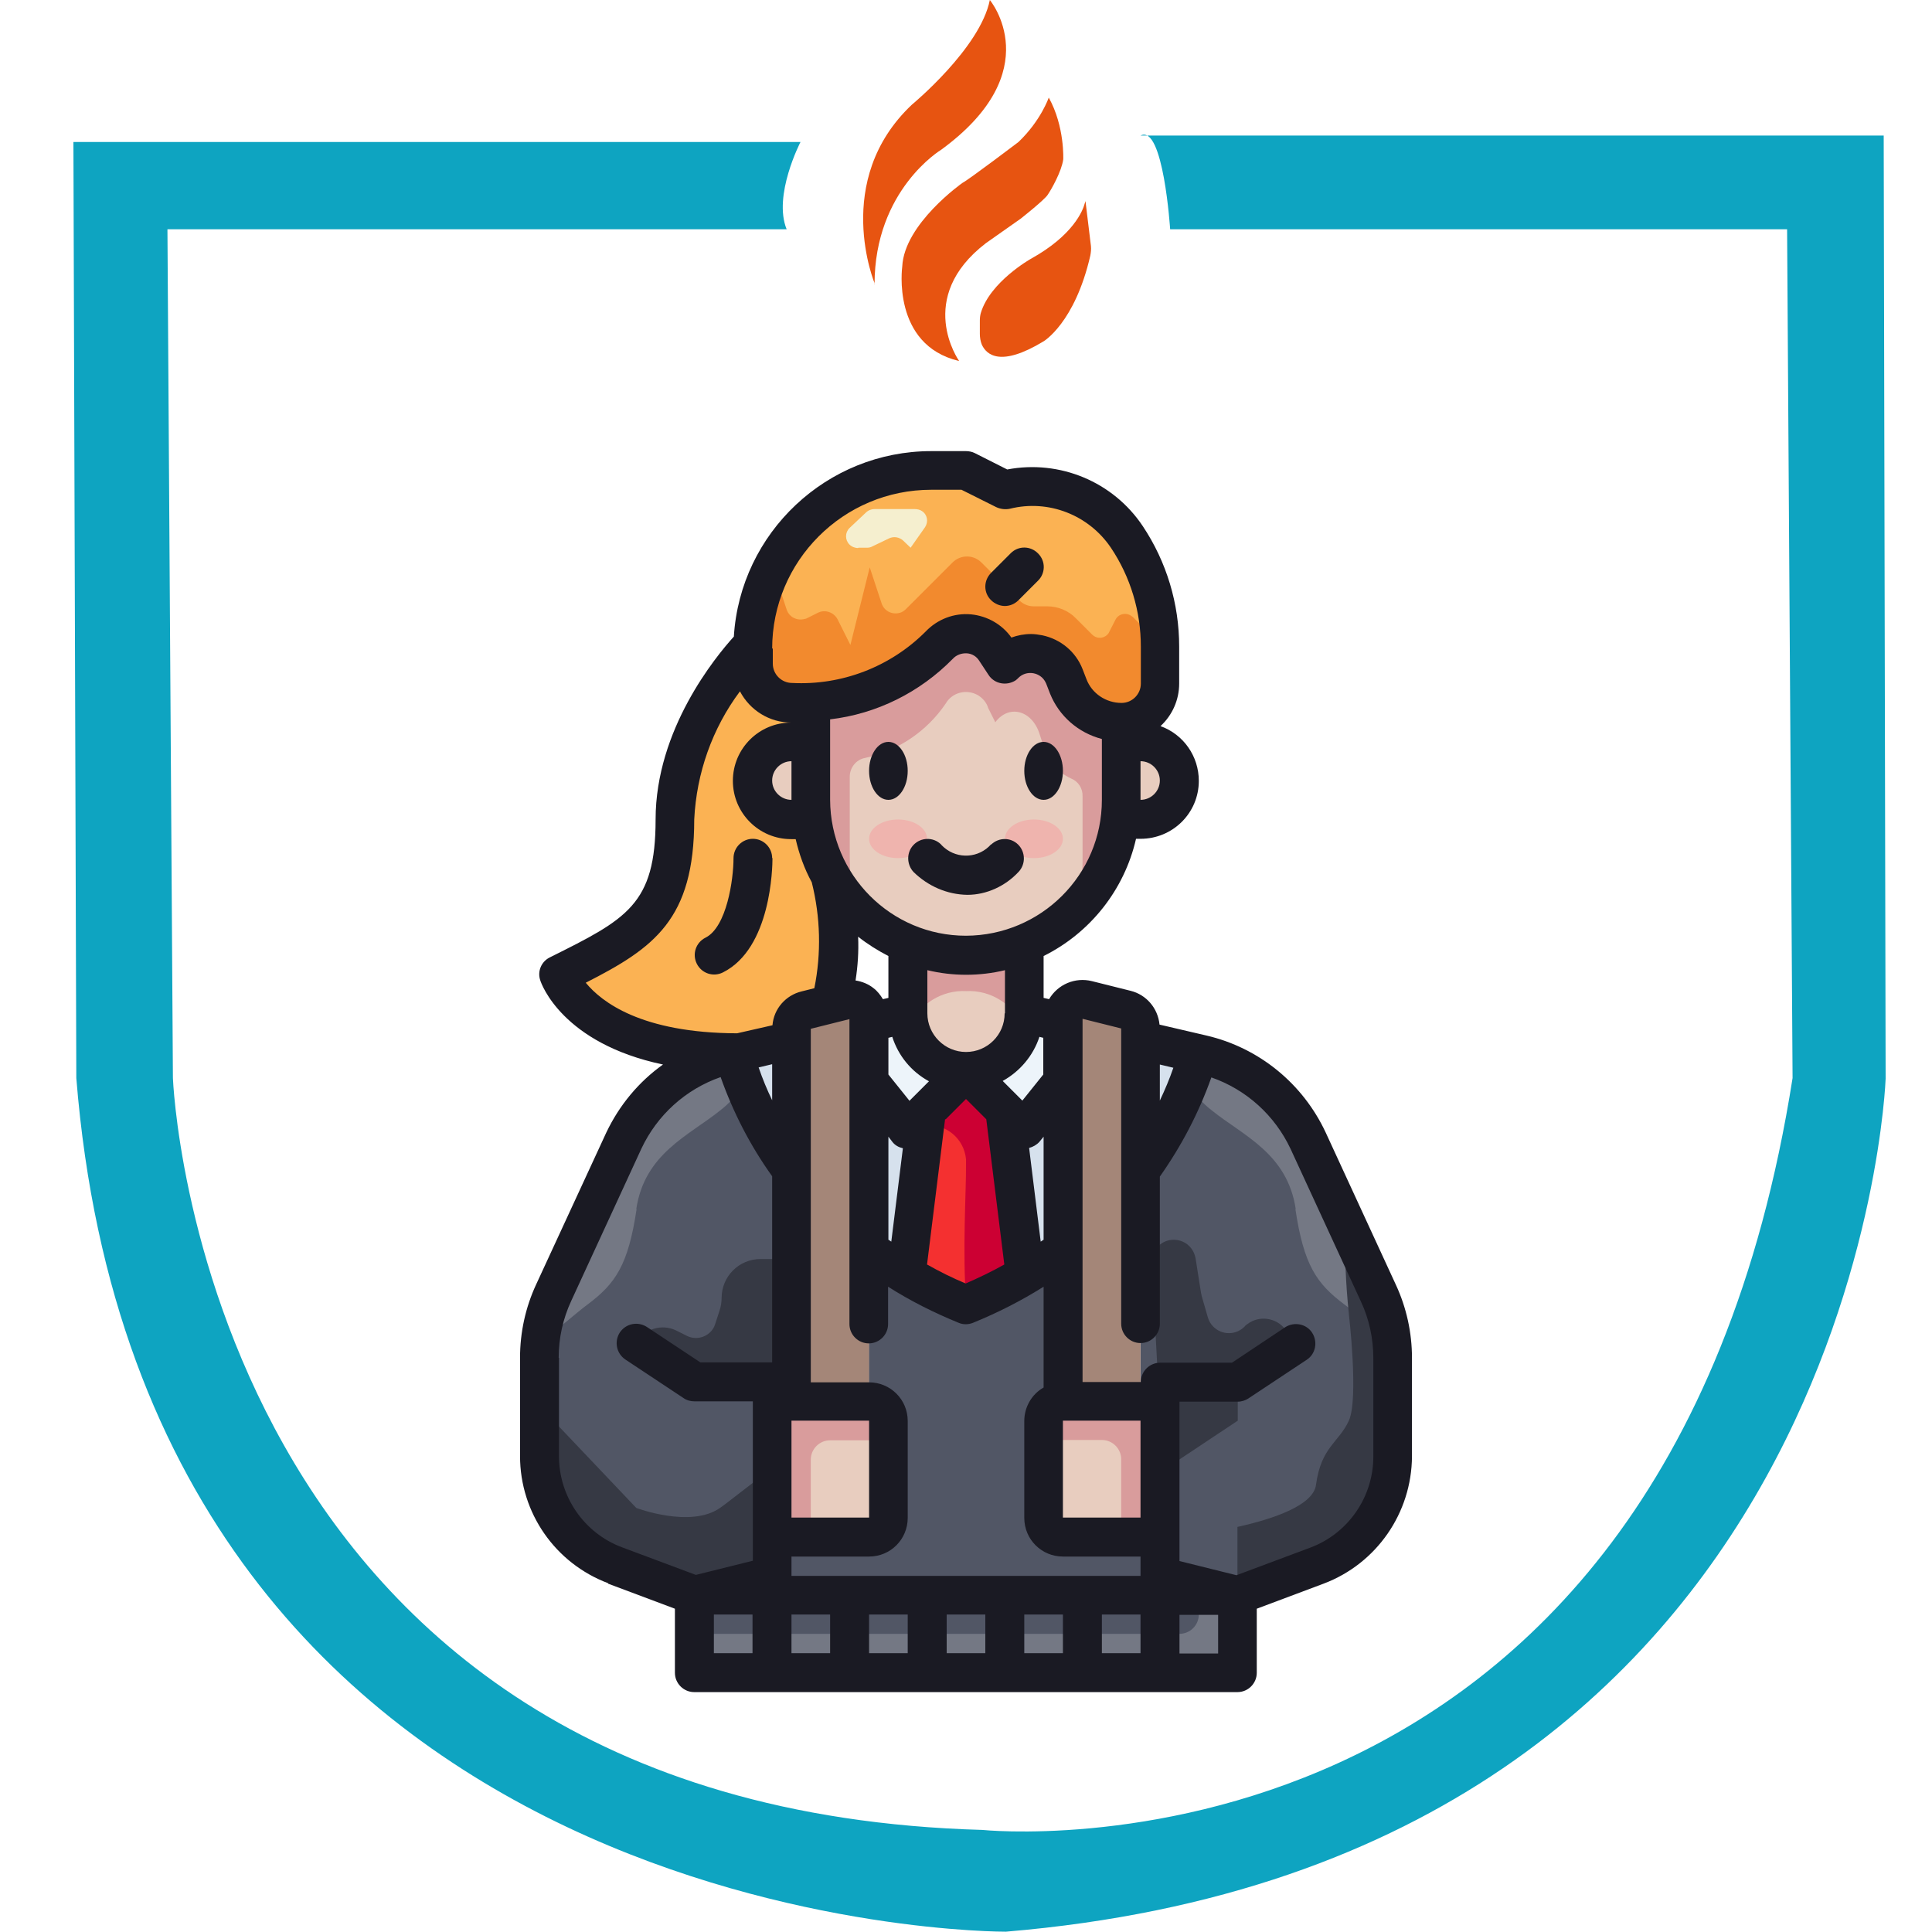 <?xml version="1.0" encoding="UTF-8"?>
<svg id="Layer_1" data-name="Layer 1" xmlns="http://www.w3.org/2000/svg" version="1.1" viewBox="0 0 60 60">
  <defs>
    <style>
      .cls-1 {
        fill: #efb4ae;
      }

      .cls-1, .cls-2, .cls-3, .cls-4, .cls-5, .cls-6, .cls-7, .cls-8, .cls-9, .cls-10, .cls-11, .cls-12, .cls-13, .cls-14, .cls-15, .cls-16, .cls-17 {
        stroke-width: 0px;
      }

      .cls-2 {
        fill: #747884;
      }

      .cls-3 {
        fill: #fbb253;
      }

      .cls-4 {
        fill: #d99c9c;
      }

      .cls-5 {
        fill: #a48678;
      }

      .cls-6 {
        fill: #f28a2e;
      }

      .cls-7 {
        fill: #d6e1ed;
      }

      .cls-8 {
        fill: #0ea4c1;
      }

      .cls-9 {
        fill: #515665;
      }

      .cls-10 {
        fill: #f43030;
      }

      .cls-11 {
        fill: #edf4fa;
      }

      .cls-12 {
        fill: #363944;
      }

      .cls-13 {
        fill: #f5efcf;
      }

      .cls-14 {
        fill: #e75411;
      }

      .cls-15 {
        fill: #c03;
      }

      .cls-16 {
        fill: #1a1a23;
      }

      .cls-17 {
        fill: #e8cdbf;
      }
    </style>
  </defs>
  <g>
    <path class="cls-14" d="M27.17,8.82s-1.35-3.21,1.15-5.57c0,0,2.12-1.75,2.42-3.25,0,0,1.84,2.2-1.51,4.65,0,0-2.07,1.24-2.07,4.18Z"/>
    <path class="cls-14" d="M29.78,11.2s-1.38-1.95.84-3.65l1.08-.76s.71-.56.83-.73.44-.74.49-1.11c0,0,.05-1.02-.45-1.92,0,0-.24.71-.94,1.38,0,0-1.53,1.16-1.74,1.27,0,0-1.81,1.27-1.87,2.6,0,0-.34,2.43,1.76,2.93Z"/>
    <path class="cls-14" d="M33.71,6.24s0,.02-.02.07c-.06.23-.36,1-1.68,1.73,0,0-1.26.71-1.55,1.68-.02.07-.03.15-.03.23v.42c0,.11.02.23.06.33.14.31.57.72,1.92-.1,0,0,.97-.57,1.45-2.66.02-.1.03-.2.02-.3l-.17-1.4Z"/>
    <path class="cls-8" d="M35.41,4.21h23.09l.06,29.29s-.85,24.27-27.32,26.49c0,0-26.73.17-28.87-26.51s0,0,0,0l-.09-29.07h22.58s-.86,1.66-.43,2.71H5.2l.17,26.36s.84,22.67,25.14,23.35c0,0,21.14,2.22,25.16-23.35s0,0,0,0l-.17-26.36h-19.16s-.21-3.27-.92-2.91Z"/>
  </g>
  <g>
    <path class="cls-7" d="M35.42,32.3l1.8.42c-.37,1.31-.98,2.54-1.8,3.63v-4.05Z"/>
    <path class="cls-7" d="M24.58,32.3v4.05c-.82-1.09-1.43-2.32-1.8-3.63l1.8-.42Z"/>
    <path class="cls-7" d="M33.01,33.58v5.23c-.37.29-.76.55-1.17.79l-.64-5.11.6.6,1.2-1.51Z"/>
    <path class="cls-7" d="M28.8,34.48l-.64,5.11c-.41-.24-.8-.5-1.17-.79v-5.23l1.2,1.51.6-.6Z"/>
    <path class="cls-17" d="M36.02,43.52v4.22h-3.01c-.33,0-.6-.27-.6-.6v-3.01c0-.33.27-.6.6-.6h3.01Z"/>
    <path class="cls-17" d="M27.59,44.12v3.01c0,.33-.27.6-.6.6h-3.01v-4.22h3.01c.33,0,.6.27.6.6Z"/>
    <path class="cls-4" d="M36.02,43.52h-3.01c-.33,0-.6.27-.6.6v.6h1.81c.33,0,.6.27.6.6v1.81c0,.33.27.6.6.6h.6v-4.22Z"/>
    <path class="cls-4" d="M27.59,44.72v-.6c0-.33-.27-.6-.6-.6h-3.01v4.22h.6c.33,0,.6-.27.6-.6v-1.81c0-.33.27-.6.6-.6h1.81Z"/>
    <path class="cls-3" d="M36.02,20.08v1.15c0,.66-.54,1.2-1.2,1.2-.73,0-1.38-.44-1.65-1.12l-.13-.31c-.23-.58-.88-.86-1.45-.63-.14.06-.27.14-.38.25l-.3-.44c-.34-.52-1.04-.66-1.56-.31-.07.05-.14.11-.2.17-1.05,1.07-2.47,1.7-3.97,1.76-.19.02-.39.02-.6.02-.66,0-1.2-.54-1.2-1.2v-.6c.07-3.01,2.53-5.42,5.55-5.42h1.08l1.2.6c.28-.07.57-.11.86-.11,1.18,0,2.28.59,2.93,1.57.67,1.01,1.03,2.2,1.03,3.41h0Z"/>
    <path class="cls-6" d="M36.02,21.23c0,.64-.5,1.17-1.13,1.2-.75.03-1.44-.42-1.72-1.12l-.13-.31c-.23-.58-.88-.86-1.45-.63-.14.06-.27.14-.38.25l-.31-.46c-.35-.51-1.04-.64-1.55-.29-.07.05-.14.1-.19.17-1.05,1.07-2.47,1.7-3.97,1.76-.19.02-.39.02-.6.02-.66,0-1.2-.54-1.2-1.2v-.6c.02-.83.23-1.65.61-2.39l.43,1.3c.08.24.33.36.57.29.02,0,.04-.01.06-.02l.34-.17c.22-.11.49-.02.61.2h0s.4.8.4.8l.6-2.41.37,1.12c.08.24.33.36.57.29.07-.02.13-.06.18-.11l1.45-1.45c.25-.25.65-.25.9,0h0s1.17,1.17,1.17,1.17c.12.12.28.19.45.19h.42c.33,0,.66.13.89.37l.51.51c.13.13.34.13.47,0,.03-.03.05-.06.06-.09l.19-.37c.08-.17.28-.23.45-.15.03.02.06.04.09.06l.77.77.1.25v1.06Z"/>
    <path class="cls-13" d="M26.66,17.01h.26c.06,0,.12-.01.17-.04l.52-.25c.15-.07.32-.04.44.07l.23.22.45-.64c.11-.17.07-.39-.1-.5-.06-.04-.14-.06-.22-.06h-1.25c-.1,0-.2.04-.27.11l-.51.48c-.14.14-.14.37,0,.51.07.07.17.11.27.11Z"/>
    <path class="cls-9" d="M36.02,43.52h-.6v-7.17c.82-1.09,1.43-2.32,1.8-3.63l.12.03c1.45.33,2.67,1.32,3.29,2.67l2.18,4.72c.29.63.45,1.32.45,2.02v3.06c0,1.51-.93,2.85-2.34,3.39l-2.48.93-2.41-.6v-5.42Z"/>
    <path class="cls-10" d="M31.2,34.48l.64,5.11c-.59.35-1.2.66-1.84.91-.64-.25-1.26-.56-1.84-.91l.64-5.11,1.2-1.2,1.2,1.2Z"/>
    <path class="cls-17" d="M31.81,29.31v2.16c0,1-.81,1.81-1.81,1.81s-1.81-.81-1.81-1.81h0v-2.16c1.16.47,2.45.47,3.61,0Z"/>
    <path class="cls-9" d="M23.98,43.52v5.42l-2.41.6-2.48-.93c-1.41-.53-2.34-1.88-2.34-3.39v-3.06c0-.7.15-1.39.45-2.02l2.18-4.72c.62-1.35,1.84-2.34,3.29-2.67l.12-.03c.37,1.31.98,2.54,1.8,3.63v7.17h-.6Z"/>
    <path class="cls-15" d="M31.84,39.59l-.64-5.11-1.2-1.2-1.2,1.2-.06.47c.64-.06,1.2.41,1.26,1.05,0,.05,0,.11,0,.16.01.83-.12,2.68.01,4.35.63-.25,1.24-.56,1.83-.9h0Z"/>
    <path class="cls-4" d="M30,30.78c.76-.04,1.46.4,1.76,1.09.03-.13.05-.27.05-.4v-2.16c-1.16.47-2.45.47-3.61,0v2.16c0,.13.02.27.05.4.3-.69,1-1.13,1.76-1.09Z"/>
    <path class="cls-2" d="M40.24,37.55c-.26-1.73-1.63-2.28-2.6-3.06-.3-.23-.55-.51-.73-.84.12-.3.22-.61.3-.92l.12.03c1.45.33,2.67,1.32,3.29,2.67l2.18,4.72c.22.48.37,1,.42,1.52-.56-.39-1.13-.91-1.47-1.16-.87-.65-1.26-1.23-1.52-2.96h0Z"/>
    <path class="cls-2" d="M19.76,37.55c.26-1.73,1.63-2.28,2.6-3.06.3-.23.55-.51.73-.84-.12-.3-.22-.61-.3-.92l-.12.03c-1.45.33-2.67,1.32-3.29,2.67l-2.18,4.72c-.22.48-.37,1-.42,1.52.56-.39,1.13-.91,1.47-1.16.87-.65,1.26-1.23,1.52-2.96h0Z"/>
    <path class="cls-12" d="M41.89,40.81s.31,2.63,0,3.31-.86.81-1.02,1.99c-.08.64-1.32,1.06-2.44,1.31v2.12l2.48-.93c1.41-.53,2.35-1.88,2.35-3.39v-3.06c0-.7-.15-1.39-.45-2.02l-1.02-2.21c-.04.96,0,1.92.1,2.87Z"/>
    <path class="cls-12" d="M38.43,43.52l1.81-1.81-.32-.42c-.28-.37-.81-.45-1.18-.17-.03.02-.07.05-.09.08-.27.27-.7.27-.97,0-.08-.08-.14-.18-.17-.29l-.19-.66s-.01-.06-.02-.09l-.17-1.08c-.04-.23-.19-.43-.4-.52-.35-.15-.75,0-.9.35-.04.1-.06.21-.06.31l.26,4.9.44,1.31,1.97-1.31v-.6Z"/>
    <path class="cls-12" d="M19.76,41.71c.24-.44.79-.61,1.24-.39l.34.17c.31.15.69.02.84-.29.01-.03.02-.05.03-.08l.14-.43c.04-.12.06-.25.06-.38,0-.67.54-1.21,1.21-1.21h.95v3.82h-3.01l-1.81-1.2Z"/>
    <path class="cls-12" d="M17.32,47.17c.42.66,1.04,1.16,1.77,1.44l2.48.93,2.41-.6v-3.34c-.76.56-1.36,1.05-1.62,1.23-.91.64-2.6,0-2.6,0l-3.01-3.17v1.57c0,.69.2,1.37.57,1.95Z"/>
    <path class="cls-17" d="M34.82,23.04v1.81c0,.2-.01.4-.04.6-.34,2.64-2.75,4.51-5.4,4.18-.41-.05-.81-.16-1.19-.31-.6-.24-1.14-.6-1.6-1.06-.32-.32-.59-.68-.8-1.07-.3-.54-.5-1.12-.57-1.73-.02-.2-.04-.4-.04-.6v-3.04c1.5-.06,2.92-.68,3.97-1.76.42-.46,1.13-.48,1.59-.06.07.06.12.13.17.2l.3.44c.44-.44,1.15-.44,1.59,0,.11.11.2.24.25.38l.13.31c.27.68.92,1.12,1.65,1.12v.6Z"/>
    <path class="cls-4" d="M33.17,21.31l-.13-.31c-.23-.58-.88-.86-1.45-.63-.14.06-.27.14-.38.25l-.31-.46c-.35-.51-1.04-.64-1.55-.29-.07.05-.14.1-.19.17-1.05,1.07-2.47,1.7-3.97,1.76v3.04c0,.2.01.4.04.6.08.61.27,1.2.57,1.73.22.39.49.75.8,1.07h.01c-.09-.32-.15-.66-.19-1-.02-.2-.03-.4-.03-.6v-2.52c0-.28.2-.53.47-.58,1.02-.22,1.92-.82,2.51-1.69.2-.35.65-.46,1-.26.15.09.27.23.32.4l.22.44c.43-.57,1.15-.37,1.38.38l.1.31c.11.47.44.86.88,1.06.22.09.36.31.35.55v1.92c0,.2,0,.4-.03.6-.03.34-.1.68-.19,1,.76-.76,1.25-1.75,1.38-2.81.02-.2.04-.4.04-.6v-2.41c-.73,0-1.38-.44-1.65-1.12h0Z"/>
    <ellipse class="cls-1" cx="27.89" cy="26.05" rx=".9" ry=".6"/>
    <ellipse class="cls-1" cx="32.11" cy="26.05" rx=".9" ry=".6"/>
    <path class="cls-9" d="M36.02,49.54h2.41v2.41h-2.41v-2.41Z"/>
    <path class="cls-9" d="M38.43,49.54h-16.87l2.41-.6v-1.2h3.01c.33,0,.6-.27.6-.6v-3.01c0-.33-.27-.6-.6-.6v-4.71c.37.29.76.55,1.17.79.59.35,1.2.66,1.84.91.64-.25,1.26-.56,1.84-.91.41-.24.8-.5,1.17-.79v4.71c-.33,0-.6.27-.6.6v3.01c0,.33.27.6.6.6h3.01v1.2l2.41.6Z"/>
    <path class="cls-17" d="M36.27,23.39c.23.22.36.53.36.85,0,.66-.54,1.2-1.2,1.2h-.64c.02-.2.04-.4.04-.6v-1.81h.6c.32,0,.63.13.85.36Z"/>
    <path class="cls-9" d="M33.61,49.54h2.41v2.41h-2.41v-2.41Z"/>
    <path class="cls-5" d="M35.42,36.34v7.17h-2.41v-11.88c0-.33.27-.6.6-.6.05,0,.1,0,.14.02l1.2.3c.27.07.46.31.46.58v4.4Z"/>
    <path class="cls-9" d="M31.2,49.54h2.41v2.41h-2.41v-2.41Z"/>
    <path class="cls-11" d="M33.01,31.75v1.83l-1.2,1.51-.6-.6-1.2-1.2c1,0,1.81-.81,1.81-1.81h0l1.2.28Z"/>
    <path class="cls-9" d="M28.8,49.54h2.41v2.41h-2.41v-2.41Z"/>
    <path class="cls-11" d="M30,33.28l-1.2,1.2-.6.6-1.2-1.51v-1.83l1.2-.28c0,1,.81,1.81,1.81,1.81h0Z"/>
    <path class="cls-9" d="M26.39,49.54h2.41v2.41h-2.41v-2.41Z"/>
    <path class="cls-5" d="M26.99,38.81v4.71h-2.41v-11.58c0-.28.19-.52.46-.58l.72-.18.48-.12c.32-.08.65.12.73.44.01.05.02.1.02.14v7.17Z"/>
    <path class="cls-9" d="M23.98,49.54h2.41v2.41h-2.41v-2.41Z"/>
    <path class="cls-3" d="M25.78,27.18s.62,2.35-.02,3.99h0s-.72.19-.72.19c-.27.07-.46.31-.46.58v.36l-1.63.38c-4.82,0-5.6-2.42-5.6-2.42,2.41-1.2,3.61-1.81,3.61-4.82s2.41-5.42,2.41-5.42v.6c0,.66.54,1.2,1.2,1.2.21,0,.41,0,.6-.02v1.23h-.6c-.66,0-1.2.54-1.2,1.2,0,.66.54,1.2,1.2,1.2h.64c.08.61.27,1.2.57,1.73h0Z"/>
    <path class="cls-17" d="M25.22,25.45h-.64c-.66,0-1.2-.54-1.2-1.2,0-.66.54-1.2,1.2-1.2h.6v1.81c0,.2.01.4.04.6Z"/>
    <path class="cls-9" d="M21.57,49.54h2.41v2.41h-2.41v-2.41Z"/>
    <path class="cls-2" d="M37.83,49.54h-.6v.6c0,.33-.27.6-.6.6h-15.06v1.2h16.87v-2.41h-.6Z"/>
    <g>
      <ellipse class="cls-16" cx="27.59" cy="23.94" rx=".6" ry=".9"/>
      <ellipse class="cls-16" cx="32.41" cy="23.94" rx=".6" ry=".9"/>
      <path class="cls-16" d="M18.88,49.18l2.08.78v1.99c0,.33.27.6.6.6h16.87c.33,0,.6-.27.6-.6v-1.99l2.08-.78c1.64-.62,2.73-2.19,2.74-3.95v-3.06c0-.78-.17-1.56-.5-2.27l-2.18-4.73c-.71-1.52-2.07-2.63-3.7-3.01l-1.46-.34c-.05-.51-.41-.93-.9-1.05l-1.2-.3c-.52-.13-1.06.1-1.33.56l-.17-.04v-1.3c1.45-.72,2.51-2.06,2.87-3.64h.14c1,0,1.81-.8,1.81-1.8,0-.76-.47-1.44-1.19-1.7.37-.34.58-.82.58-1.32v-1.15c0-1.33-.39-2.63-1.13-3.74-.92-1.38-2.58-2.07-4.21-1.76l-1.01-.51c-.08-.04-.18-.06-.27-.06h-1.08c-3.24,0-5.93,2.53-6.13,5.76-.56.62-2.43,2.88-2.43,5.68,0,2.64-.89,3.09-3.28,4.28-.27.13-.4.44-.3.72.03.1.68,1.95,3.81,2.61-.76.54-1.36,1.27-1.76,2.11l-2.18,4.72c-.33.71-.5,1.49-.5,2.27v3.06c0,1.76,1.09,3.33,2.74,3.95h0ZM32.28,32.2l.12.03v1.14l-.65.81-.61-.61c.54-.3.95-.79,1.14-1.37h0ZM25.78,50.14v1.2h-1.2v-1.2h1.2ZM26.99,50.14h1.2v1.2h-1.2v-1.2ZM29.4,50.14h1.2v1.2h-1.2v-1.2ZM31.81,50.14h1.2v1.2h-1.2v-1.2ZM34.22,50.14h1.2v1.2h-1.2v-1.2ZM35.42,47.13h-2.41v-3.01h2.41v3.01ZM32.41,38.5l-.09.06-.36-2.91c.12-.03.24-.1.32-.19l.13-.16v3.2ZM27.68,38.56l-.09-.06v-3.2l.13.17c.08.1.19.16.32.19l-.36,2.9ZM29.37,34.76l.63-.63.63.63.56,4.51c-.39.22-.79.41-1.2.59-.41-.17-.81-.37-1.2-.59l.56-4.51ZM28.24,34.18l-.65-.81v-1.14l.12-.03c.19.59.59,1.08,1.14,1.38l-.61.61ZM27.59,30.99l-.17.04c-.08-.13-.17-.25-.29-.34-.16-.13-.36-.21-.56-.24.07-.45.1-.9.08-1.36.29.23.61.43.94.6v1.3ZM24.58,24.84c-.33,0-.6-.27-.6-.6s.27-.6.6-.6v1.2ZM24.58,44.12h2.41v3.01h-2.41v-3.01ZM23.98,34.17c-.16-.33-.3-.67-.42-1.02l.42-.1v1.11ZM24.58,48.34h2.41c.67,0,1.2-.54,1.2-1.2v-3.01c0-.67-.54-1.2-1.2-1.2h-1.81v-10.98l1.2-.3v9.47c0,.33.27.6.6.6s.6-.27.6-.6v-1.16c.69.44,1.43.81,2.19,1.12.14.06.3.06.45,0,.76-.31,1.49-.68,2.19-1.12v3.13c-.37.21-.6.61-.6,1.04v3.01c0,.67.54,1.2,1.2,1.2h2.41v.6h-10.84v-.6ZM22.17,50.14h1.2v1.2h-1.2v-1.2ZM37.83,51.35h-1.2v-1.2h1.2v1.2ZM36.02,33.06l.42.1c-.12.35-.26.68-.42,1.02v-1.11ZM34.82,31.94v9.17c0,.33.27.6.6.6s.6-.27.6-.6v-4.57c.67-.95,1.21-1.98,1.6-3.08,1.09.38,1.97,1.18,2.46,2.22l2.18,4.73c.26.55.39,1.16.39,1.77v3.06c0,1.25-.78,2.38-1.95,2.82l-2.3.86-1.77-.44v-4.95h1.81c.12,0,.24-.04.33-.1l1.81-1.2c.28-.18.35-.56.17-.84s-.56-.35-.84-.17l-1.65,1.1h-2.23c-.33,0-.6.27-.6.6h-1.81v-11.28l1.2.3ZM31.2,31.47c0,.67-.54,1.2-1.2,1.2s-1.2-.54-1.2-1.2v-1.34c.79.19,1.62.19,2.41,0v1.34ZM30,29.06c-2.33,0-4.21-1.89-4.22-4.22v-2.5c1.45-.17,2.79-.84,3.81-1.88.11-.12.27-.18.44-.17.16.01.3.1.38.23l.29.44c.18.28.56.35.84.17.03-.02.06-.05.09-.08.2-.2.53-.2.74,0,.05.05.09.11.12.18l.12.31c.28.7.88,1.22,1.61,1.41v1.89c0,2.33-1.89,4.21-4.22,4.22h0ZM35.42,24.84v-1.2c.33,0,.6.27.6.6s-.27.6-.6.6ZM23.98,20.15c0-2.73,2.21-4.94,4.94-4.94h.94l1.08.54c.13.06.28.08.42.05,1.2-.3,2.45.19,3.14,1.21.61.91.93,1.98.93,3.07v1.15c0,.33-.27.6-.6.6-.48,0-.92-.29-1.09-.74l-.12-.31c-.21-.54-.68-.93-1.25-1.05-.11-.02-.23-.04-.35-.04-.21,0-.42.04-.61.11-.29-.41-.75-.67-1.25-.72-.53-.05-1.05.15-1.42.54-1.09,1.09-2.6,1.67-4.14,1.59-.33,0-.6-.27-.6-.6v-.48ZM18.19,30.52c2.12-1.08,3.37-1.96,3.37-5.07.07-1.44.56-2.83,1.42-3.98.31.59.92.97,1.59.97-1,0-1.81.81-1.81,1.81s.81,1.81,1.81,1.81h.14c.11.47.27.92.5,1.34.27,1.08.3,2.2.08,3.29l-.4.1c-.49.12-.86.54-.9,1.05l-1.1.25c-2.98-.01-4.21-.98-4.69-1.56h0ZM17.35,42.17c0-.61.13-1.21.39-1.77l2.18-4.73c.49-1.04,1.37-1.84,2.46-2.22.39,1.1.92,2.13,1.6,3.08v5.78h-2.23l-1.66-1.1c-.28-.18-.65-.11-.84.17-.18.28-.11.65.17.84l1.81,1.2c.1.07.22.1.34.1h1.81v4.95l-1.77.44-2.3-.86c-1.17-.44-1.95-1.57-1.95-2.82v-3.06Z"/>
      <path class="cls-16" d="M31.2,18.82c.16,0,.31-.06.43-.18l.6-.6c.24-.23.25-.61.01-.85-.23-.24-.61-.25-.85-.01,0,0,0,0-.01.01l-.6.6c-.24.24-.24.62,0,.85.11.11.27.18.43.18Z"/>
      <path class="cls-16" d="M23.98,26.65c0-.33-.27-.6-.6-.6s-.6.27-.6.6c0,.66-.21,2.14-.87,2.47-.3.15-.42.51-.27.81.15.3.51.42.81.27,1.5-.75,1.54-3.27,1.54-3.55h0Z"/>
      <path class="cls-16" d="M30.78,26.22c-.38.43-1.03.47-1.46.1-.03-.03-.07-.06-.1-.1-.24-.23-.62-.22-.85.02-.22.23-.22.6,0,.84.45.44,1.04.7,1.67.71.6,0,1.18-.27,1.59-.71.23-.24.22-.62-.01-.85-.23-.23-.6-.23-.84,0h0Z"/>
    </g>
  </g>
</svg>